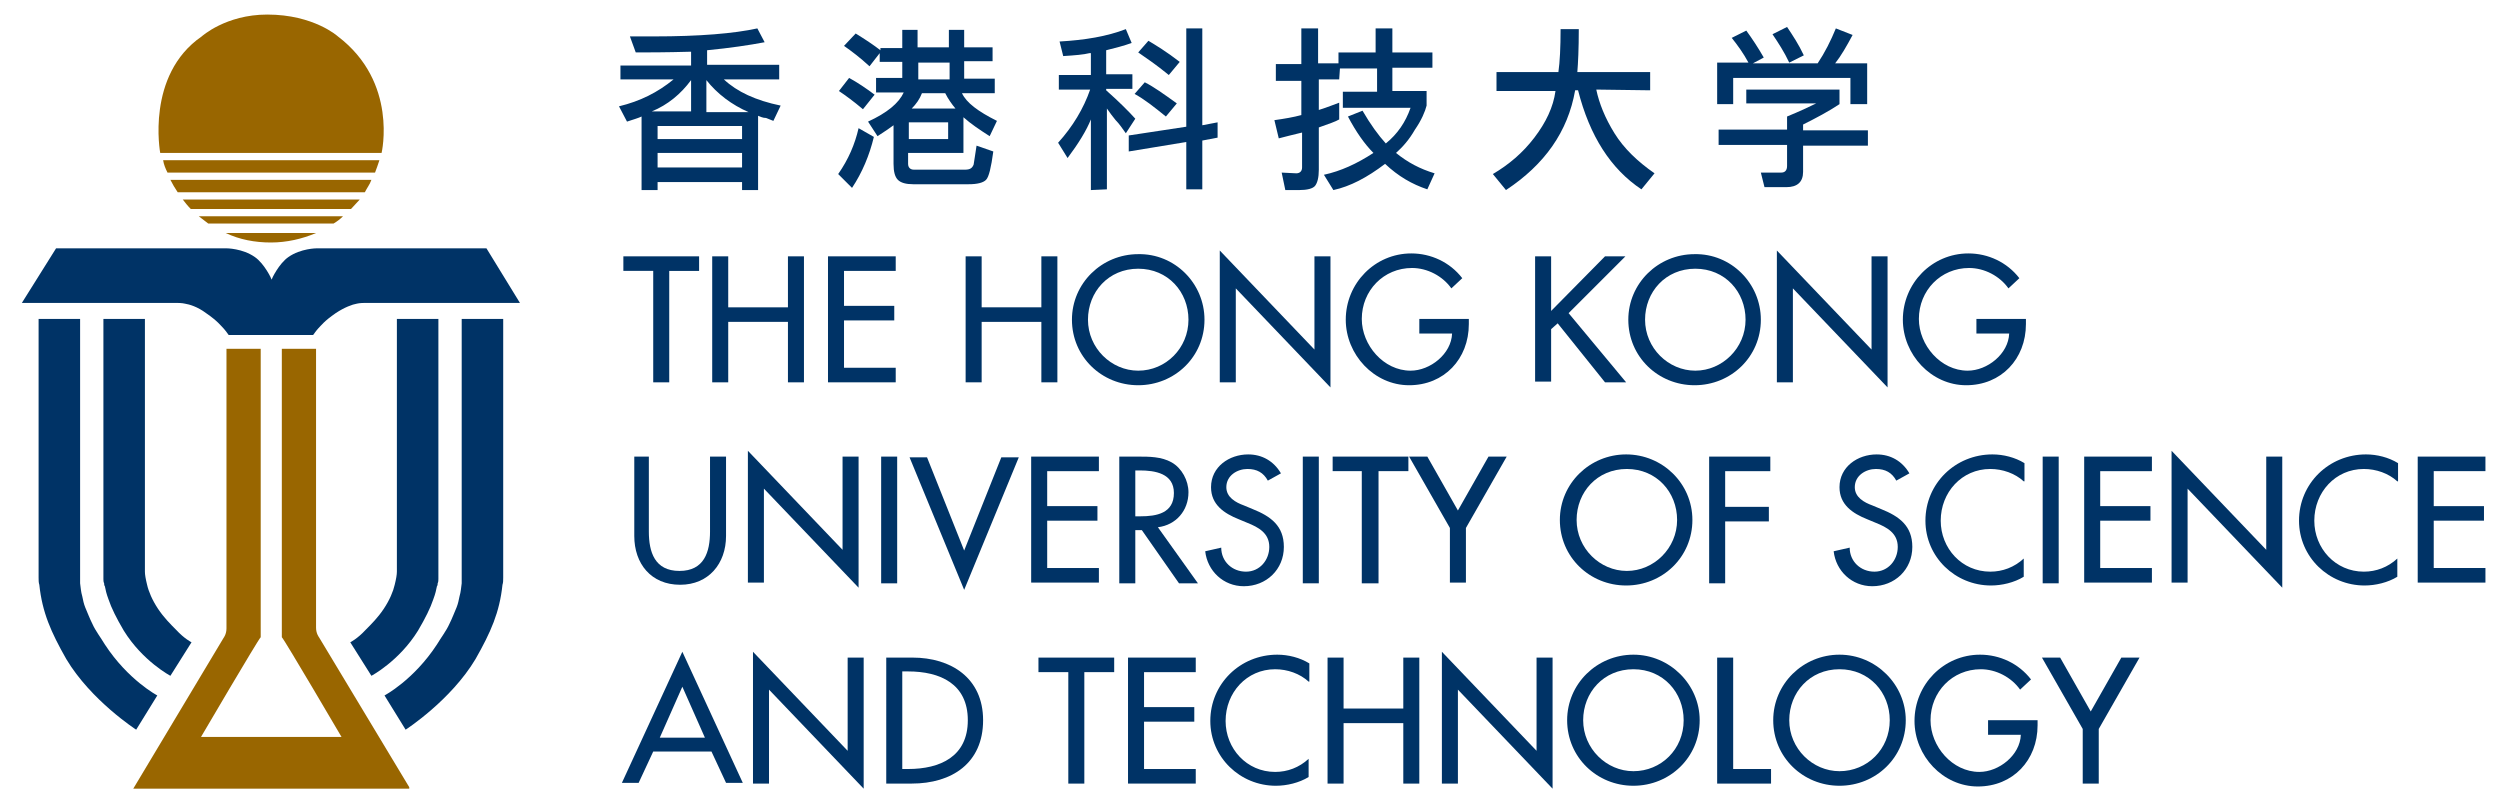 <?xml version="1.0" encoding="utf-8"?>
<!-- Generator: Adobe Illustrator 26.2.1, SVG Export Plug-In . SVG Version: 6.00 Build 0)  -->
<!DOCTYPE svg PUBLIC "-//W3C//DTD SVG 1.1//EN" "http://www.w3.org/Graphics/SVG/1.1/DTD/svg11.dtd">
<svg version="1.1" id="圖層_1" xmlns:x="http://ns.adobe.com/Extensibility/1.0/" xmlns:i="http://ns.adobe.com/AdobeIllustrator/10.0/" xmlns:graph="http://ns.adobe.com/Graphs/1.0/"
	 xmlns="http://www.w3.org/2000/svg" xmlns:xlink="http://www.w3.org/1999/xlink" x="0px" y="0px" width="343.3px" height="110.3px"
	 viewBox="0 0 343.3 110.3" style="enable-background:new 0 0 343.3 110.3;" xml:space="preserve">
<style type="text/css">
	.st0{fill:#003366;}
	.st1{fill:#996600;}
</style>
<g>
	<g>
		<g>
			<path class="st0" d="M91.9,52.5h-2.2V37.2h-4.1v-2H96v2h-4.1V52.5z"/>
			<path class="st0" d="M108.2,42.2v-7h2.2v17.3h-2.2v-8.3h-8.2v8.3h-2.2V35.2h2.2v7H108.2z"/>
			<path class="st0" d="M113.7,35.2h9.3v2h-7.1V42h6.9v2h-6.9v6.5h7.1v2h-9.3V35.2z"/>
			<path class="st0" d="M143,42.2v-7h2.2v17.3H143v-8.3h-8.2v8.3h-2.2V35.2h2.2v7H143z"/>
			<path class="st0" d="M165.4,43.9c0,5.1-4.1,9-9.1,9c-5,0-9.1-3.9-9.1-9c0-5,4.1-9,9.1-9C161.3,34.8,165.4,38.9,165.4,43.9z
				 M163.2,43.9c0-3.8-2.8-7-6.9-7c-4.1,0-6.9,3.2-6.9,7c0,3.9,3.2,7,6.9,7C160.1,50.9,163.2,47.8,163.2,43.9z"/>
			<path class="st0" d="M167.5,34.4l13,13.6V35.2h2.2v18l-13-13.6v12.9h-2.2V34.4z"/>
			<path class="st0" d="M201.7,43.8v0.7c0,4.8-3.4,8.4-8.2,8.4c-4.8,0-8.7-4.2-8.7-9c0-5,4-9.1,9-9.1c2.7,0,5.3,1.2,7,3.4l-1.5,1.4
				c-1.2-1.7-3.3-2.8-5.4-2.8c-3.9,0-6.9,3.1-6.9,7c0,3.6,3,7.1,6.7,7.1c2.7,0,5.6-2.3,5.7-5.1h-4.5v-2H201.7z"/>
			<path class="st0" d="M220.4,35.2h2.8l-7.8,7.8l7.9,9.5h-2.9l-6.5-8.1l-0.9,0.8v7.2h-2.2V35.2h2.2v7.5L220.4,35.2z"/>
			<path class="st0" d="M241.8,43.9c0,5.1-4.1,9-9.1,9c-5,0-9.1-3.9-9.1-9c0-5,4.1-9,9.1-9C237.7,34.8,241.8,38.9,241.8,43.9z
				 M239.7,43.9c0-3.8-2.8-7-6.9-7c-4.1,0-6.9,3.2-6.9,7c0,3.9,3.2,7,6.9,7C236.5,50.9,239.7,47.8,239.7,43.9z"/>
			<path class="st0" d="M244,34.4L257,48V35.2h2.2v18l-13-13.6v12.9H244V34.4z"/>
			<path class="st0" d="M278.2,43.8v0.7c0,4.8-3.4,8.4-8.2,8.4c-4.8,0-8.7-4.2-8.7-9c0-5,4-9.1,9-9.1c2.7,0,5.3,1.2,7,3.4l-1.5,1.4
				c-1.2-1.7-3.3-2.8-5.4-2.8c-3.9,0-6.9,3.1-6.9,7c0,3.6,3,7.1,6.7,7.1c2.7,0,5.6-2.3,5.7-5.1h-4.5v-2H278.2z"/>
			<path class="st0" d="M89.1,62.7V73c0,2.8,0.8,5.4,4.2,5.4s4.2-2.6,4.2-5.4V62.7h2.2v10.9c0,3.8-2.4,6.7-6.3,6.7
				c-4,0-6.3-2.9-6.3-6.7V62.7H89.1z"/>
			<path class="st0" d="M102.7,61.9l13,13.6V62.7h2.2v18l-13-13.6v12.9h-2.2V61.9z"/>
			<path class="st0" d="M123.2,80.1H121V62.7h2.2V80.1z"/>
			<path class="st0" d="M132.4,75.6l5.1-12.8h2.4L132.4,81l-7.5-18.2h2.4L132.4,75.6z"/>
			<path class="st0" d="M141.6,62.7h9.3v2h-7.1v4.8h6.9v2h-6.9v6.5h7.1v2h-9.3V62.7z"/>
			<path class="st0" d="M164.5,80.1h-2.6l-5.1-7.3h-0.9v7.3h-2.2V62.7h2.6c1.5,0,3.2,0,4.6,0.8c1.4,0.8,2.3,2.5,2.3,4.1
				c0,2.5-1.7,4.5-4.2,4.8L164.5,80.1z M155.9,70.9h0.7c2.2,0,4.6-0.4,4.6-3.2c0-2.7-2.6-3.1-4.7-3.1h-0.6V70.9z"/>
			<path class="st0" d="M174.1,66c-0.6-1.1-1.5-1.6-2.8-1.6c-1.4,0-2.9,0.9-2.9,2.5c0,1.4,1.3,2.1,2.4,2.5l1.2,0.5
				c2.5,1,4.3,2.3,4.3,5.2c0,3.1-2.4,5.4-5.5,5.4c-2.8,0-5-2.1-5.3-4.8l2.2-0.5c0,1.9,1.5,3.3,3.4,3.3c1.9,0,3.2-1.6,3.2-3.4
				c0-1.9-1.5-2.7-3-3.3l-1.2-0.5c-2-0.8-3.8-2-3.8-4.4c0-2.8,2.5-4.5,5.1-4.5c1.9,0,3.5,0.9,4.5,2.6L174.1,66z"/>
			<path class="st0" d="M181.1,80.1h-2.2V62.7h2.2V80.1z"/>
			<path class="st0" d="M189.2,80.1h-2.2V64.7H183v-2h10.4v2h-4.1V80.1z"/>
			<path class="st0" d="M193.5,62.7h2.5l4.2,7.4l4.2-7.4h2.5l-5.6,9.8v7.5h-2.2v-7.5L193.5,62.7z"/>
			<path class="st0" d="M232.4,71.4c0,5.1-4.1,9-9.1,9c-5,0-9.1-3.9-9.1-9c0-5,4.1-9,9.1-9C228.3,62.4,232.4,66.4,232.4,71.4z
				 M230.3,71.4c0-3.8-2.8-7-6.9-7c-4.1,0-6.9,3.2-6.9,7c0,3.9,3.2,7,6.9,7C227.1,78.4,230.3,75.3,230.3,71.4z"/>
			<path class="st0" d="M236.9,64.7v4.9h6v2h-6v8.5h-2.2V62.7h8.4v2H236.9z"/>
			<path class="st0" d="M260.4,66c-0.6-1.1-1.5-1.6-2.8-1.6c-1.4,0-2.9,0.9-2.9,2.5c0,1.4,1.3,2.1,2.4,2.5l1.2,0.5
				c2.5,1,4.3,2.3,4.3,5.2c0,3.1-2.4,5.4-5.5,5.4c-2.8,0-5-2.1-5.3-4.8l2.2-0.5c0,1.9,1.5,3.3,3.4,3.3c1.9,0,3.2-1.6,3.2-3.4
				c0-1.9-1.5-2.7-3-3.3l-1.2-0.5c-2-0.8-3.8-2-3.8-4.4c0-2.8,2.5-4.5,5.1-4.5c1.9,0,3.5,0.9,4.5,2.6L260.4,66z"/>
			<path class="st0" d="M277.9,66.1c-1.2-1.1-2.9-1.7-4.6-1.7c-3.9,0-6.8,3.2-6.8,7.1c0,3.8,2.9,7,6.8,7c1.7,0,3.3-0.6,4.6-1.8v2.5
				c-1.3,0.8-3,1.2-4.5,1.2c-4.9,0-9-3.9-9-8.9c0-5.1,4.1-9.1,9.2-9.1c1.5,0,3.1,0.4,4.4,1.2V66.1z"/>
			<path class="st0" d="M282.7,80.1h-2.2V62.7h2.2V80.1z"/>
			<path class="st0" d="M286.2,62.7h9.3v2h-7.1v4.8h6.9v2h-6.9v6.5h7.1v2h-9.3V62.7z"/>
			<path class="st0" d="M298.2,61.9l13,13.6V62.7h2.2v18l-13-13.6v12.9h-2.2V61.9z"/>
			<path class="st0" d="M329.2,66.1c-1.2-1.1-2.9-1.7-4.6-1.7c-3.9,0-6.8,3.2-6.8,7.1c0,3.8,2.9,7,6.8,7c1.7,0,3.3-0.6,4.6-1.8v2.5
				c-1.3,0.8-3,1.2-4.5,1.2c-4.9,0-9-3.9-9-8.9c0-5.1,4.1-9.1,9.2-9.1c1.5,0,3.1,0.4,4.4,1.2V66.1z"/>
			<path class="st0" d="M332,62.7h9.3v2h-7.1v4.8h6.9v2h-6.9v6.5h7.1v2H332V62.7z"/>
			<path class="st0" d="M89.7,103.2l-2,4.3h-2.3l8.3-18l8.3,18h-2.3l-2-4.3H89.7z M93.7,94.3l-3.1,7h6.2L93.7,94.3z"/>
			<path class="st0" d="M103.4,89.5l13,13.6V90.3h2.2v18l-13-13.6v12.9h-2.2V89.5z"/>
			<path class="st0" d="M121.7,90.3h3.6c5.3,0,9.7,2.8,9.7,8.6c0,5.9-4.3,8.7-9.8,8.7h-3.5V90.3z M123.9,105.6h0.8
				c4.4,0,8.2-1.7,8.2-6.7c0-5-3.8-6.7-8.2-6.7h-0.8V105.6z"/>
			<path class="st0" d="M148.9,107.6h-2.2V92.3h-4.1v-2H153v2h-4.1V107.6z"/>
			<path class="st0" d="M154.9,90.3h9.3v2h-7.1v4.8h6.9v2h-6.9v6.5h7.1v2h-9.3V90.3z"/>
			<path class="st0" d="M179.7,93.6c-1.2-1.1-2.9-1.7-4.6-1.7c-3.9,0-6.8,3.2-6.8,7.1c0,3.8,2.9,7,6.8,7c1.7,0,3.3-0.6,4.6-1.8v2.5
				c-1.3,0.8-3,1.2-4.5,1.2c-4.9,0-9-3.9-9-8.9c0-5.1,4.1-9.1,9.2-9.1c1.5,0,3.1,0.4,4.4,1.2V93.6z"/>
			<path class="st0" d="M192.7,97.3v-7h2.2v17.3h-2.2v-8.3h-8.2v8.3h-2.2V90.3h2.2v7H192.7z"/>
			<path class="st0" d="M198,89.5l13,13.6V90.3h2.2v18l-13-13.6v12.9H198V89.5z"/>
			<path class="st0" d="M233.4,98.9c0,5.1-4.1,9-9.1,9c-5,0-9.1-3.9-9.1-9c0-5,4.1-9,9.1-9C229.3,89.9,233.4,94,233.4,98.9z
				 M231.2,98.9c0-3.8-2.8-7-6.9-7c-4.1,0-6.9,3.2-6.9,7c0,3.9,3.2,7,6.9,7C228.1,105.9,231.2,102.9,231.2,98.9z"/>
			<path class="st0" d="M237.9,105.6h5.3v2h-7.4V90.3h2.2V105.6z"/>
			<path class="st0" d="M261.7,98.9c0,5.1-4.1,9-9.1,9c-5,0-9.1-3.9-9.1-9c0-5,4.1-9,9.1-9C257.6,89.9,261.7,94,261.7,98.9z
				 M259.5,98.9c0-3.8-2.8-7-6.9-7c-4.1,0-6.9,3.2-6.9,7c0,3.9,3.2,7,6.9,7C256.4,105.9,259.5,102.9,259.5,98.9z"/>
			<path class="st0" d="M279.8,98.9v0.7c0,4.8-3.4,8.4-8.2,8.4s-8.7-4.2-8.7-9c0-5,4-9.1,9-9.1c2.7,0,5.3,1.2,7,3.4l-1.5,1.4
				c-1.2-1.7-3.3-2.8-5.4-2.8c-3.9,0-6.9,3.1-6.9,7c0,3.6,3,7.1,6.7,7.1c2.7,0,5.6-2.3,5.7-5.1h-4.5v-2H279.8z"/>
			<path class="st0" d="M280.4,90.3h2.5l4.2,7.4l4.2-7.4h2.5l-5.6,9.8v7.5H286v-7.5L280.4,90.3z"/>
		</g>
		<g>
			<g>
				<path class="st1" d="M56.2,108.1L43.8,87.5c0,0-0.4-0.5-0.4-1.3l0-0.5v-1.1V47.9h-4.7v38.4v1.2c0.4,0.4,8.2,13.7,8.2,13.7H27.6
					c0,0,7.8-13.3,8.2-13.7v-1.2V47.9h-4.7v36.8v1.1l0,0.5c0,0.8-0.4,1.3-0.4,1.3l-12.4,20.7H56.2z"/>
			</g>
			<g>
				<path class="st1" d="M52.4,21c0,0,2.3-9.7-6-16c0,0-3.3-3-9.7-3c-5.7,0-9,3-9,3C20,10.3,22,21,22,21H52.4z"/>
				<path class="st1" d="M23,23.7h28.5c0.2-0.5,0.4-1.1,0.6-1.7H22.4C22.5,22.6,22.7,23.1,23,23.7z"/>
				<path class="st1" d="M51,24.7H23.4c0.3,0.6,0.6,1.1,1,1.7h25.7C50.4,25.8,50.8,25.3,51,24.7z"/>
				<path class="st1" d="M26.2,28.7h22c0.4-0.4,0.8-0.9,1.2-1.3H25.1C25.4,27.8,25.8,28.3,26.2,28.7z"/>
				<path class="st1" d="M28.6,30.7h17.2c0.5-0.3,0.9-0.6,1.3-1H27.3C27.7,30,28.2,30.4,28.6,30.7z"/>
				<path class="st1" d="M31,32c1.9,0.9,4,1.3,6.2,1.3c2.2,0,4.3-0.5,6.2-1.3H31z"/>
			</g>
			<path class="st0" d="M66.8,34.1H43.5c0,0-2.2,0-3.9,1.2c-1.3,0.9-2.3,3-2.3,3.1h0c0-0.1-1-2.2-2.3-3.1c-1.7-1.2-3.9-1.2-3.9-1.2
				H7.7L3,41.6h21.4c0,0,0.6,0,1,0.1c0.6,0.1,1.7,0.4,2.9,1.3c1.6,1.1,2,1.7,2.4,2.1c0.2,0.2,0.7,0.9,0.7,0.9h5.2h0.6h0H39h4
				c0,0,0.5-0.7,0.7-0.9c0.4-0.4,0.8-1,2.4-2.1c1.2-0.8,2.3-1.2,2.9-1.3c0.4-0.1,1-0.1,1-0.1h21.4L66.8,34.1z"/>
			<g>
				<g>
					<path class="st0" d="M5.3,43.8v35c0,0,0,0.4,0,0.5c0,0.4,0,0.7,0.1,1c0.4,3.8,1.6,6.5,3.7,10.2c3.4,5.7,9.6,9.7,9.6,9.7
						l2.9-4.7c0,0-4-2.1-7.2-7c-0.6-1-1.3-1.9-1.7-2.8c-0.4-0.8-0.7-1.6-1-2.3c-0.2-0.5-0.3-1-0.4-1.5c-0.2-0.7-0.2-1.1-0.3-1.8
						c0-0.2,0-1.1,0-1.1V79V43.8H5.3z"/>
					<path class="st0" d="M14.2,43.8v35.4c0,0,0,0.1,0,0.3c0,0.2,0,0.4,0.1,0.6c0,0.1,0,0.3,0.1,0.4c0.1,0.5,0.2,1,0.5,1.8
						c0.4,1.2,1.1,2.6,2.1,4.3c2.6,4.2,6.4,6.2,6.4,6.2l2.9-4.6c0,0-1-0.5-2.1-1.7c-0.8-0.8-1.7-1.7-2.5-2.9
						c-0.8-1.2-1.3-2.4-1.5-3.3c-0.2-0.8-0.3-1.4-0.3-1.8c0-0.3,0-0.5,0-0.5V43.8H14.2z"/>
				</g>
				<g>
					<path class="st0" d="M69.1,43.8v35c0,0,0,0.4,0,0.5c0,0.4,0,0.7-0.1,1c-0.4,3.8-1.6,6.5-3.7,10.2c-3.4,5.7-9.6,9.7-9.6,9.7
						l-2.9-4.7c0,0,4-2.1,7.2-7c0.6-1,1.3-1.9,1.7-2.8c0.4-0.8,0.7-1.6,1-2.3c0.2-0.5,0.3-1,0.4-1.5c0.2-0.7,0.2-1.1,0.3-1.8
						c0-0.2,0-1.1,0-1.1V79V43.8H69.1z"/>
					<path class="st0" d="M60.2,43.8v35.4c0,0,0,0.1,0,0.3c0,0.2,0,0.4-0.1,0.6c0,0.1,0,0.3-0.1,0.4c-0.1,0.5-0.2,1-0.5,1.8
						c-0.4,1.2-1.1,2.6-2.1,4.3c-2.6,4.2-6.4,6.2-6.4,6.2l-2.9-4.6c0,0,1-0.5,2.1-1.7c0.8-0.8,1.7-1.7,2.5-2.9
						c0.8-1.2,1.3-2.4,1.5-3.3c0.2-0.8,0.3-1.4,0.3-1.8c0-0.3,0-0.5,0-0.5V43.8H60.2z"/>
				</g>
			</g>
		</g>
	</g>
	<g>
		<g>
			<path class="st0" d="M104.1,15.9v10.2h-2.2V25H90.3v1.1h-2.2V16c-0.4,0.2-1.1,0.4-2,0.7L85,14.6c2.9-0.7,5.3-1.9,7.5-3.7h-7.3V9
				h9.7V7.1c-3.5,0.1-6.1,0.1-7.6,0.1L86.5,5c0.9,0,2,0,3.3,0c6.3,0,11-0.4,14.2-1.1l1,1.9c-2.1,0.4-4.8,0.8-7.9,1.1v2h9.9v2h-7.6
				c1.8,1.7,4.4,2.9,7.8,3.6l-1,2.1c-0.3-0.1-0.7-0.3-1-0.4C104.7,16.2,104.4,16,104.1,15.9z M89.5,15.3h5.4V11
				C93.5,12.9,91.7,14.4,89.5,15.3z M101.9,17.3H90.3v1.8h11.6V17.3z M90.3,23h11.6V21H90.3V23z M97,11v4.4h5.8
				C100.5,14.4,98.5,12.9,97,11z"/>
			<path class="st0" d="M120,18.8c-0.6,2.5-1.6,4.9-3,7l-1.9-1.9c1.4-2,2.3-4.1,2.8-6.3L120,18.8z M118.5,15
				c-1.3-1.1-2.4-1.9-3.3-2.5l1.4-1.8c1.1,0.6,2.3,1.4,3.5,2.3L118.5,15z M120.8,6.6h3.1V4.1h2.1v2.4h4.3V4.1h2.1v2.4h3.9v1.9h-3.9
				v2.4h4.2v2h-4.5c0.6,1.3,2.2,2.5,4.8,3.8l-1,2.1c-1.4-0.9-2.6-1.7-3.6-2.6V21h-7.6v1.5c0,0.5,0.3,0.8,0.8,0.8h7
				c0.7,0,1-0.2,1.2-0.7c0.1-0.5,0.2-1.4,0.4-2.6l2.3,0.8c-0.3,2.2-0.6,3.5-1,3.9c-0.4,0.4-1.2,0.6-2.4,0.6h-7.6
				c-1,0-1.7-0.2-2.1-0.6c-0.4-0.4-0.6-1.1-0.6-2.2v-5.3c-0.4,0.3-1.1,0.8-2.2,1.5l-1.3-2c2.6-1.2,4.2-2.5,4.9-4h-3.8v-2h3.6V8.5
				h-3.1V7.3l-1.4,1.8c-1.3-1.2-2.5-2.1-3.5-2.8l1.6-1.7c1.3,0.8,2.5,1.6,3.4,2.3V6.6z M124.8,16.8v2.3h5.4v-2.3H124.8z M126.6,12.8
				c-0.3,0.8-0.8,1.5-1.4,2.1h6c-0.5-0.6-1-1.3-1.4-2.1H126.6z M126.1,8.6v2.3h4.3V8.6H126.1z"/>
			<path class="st0" d="M149.6,7.3c-0.8,0.2-2,0.3-3.6,0.4l-0.5-2c3.5-0.2,6.5-0.7,9.1-1.7l0.8,1.9c-1.1,0.4-2.3,0.7-3.5,1v3.3h3.6
				v2h-3.6v0.2c1.8,1.6,3.1,2.9,4,3.9l-1.3,2c-0.5-0.7-0.9-1.3-1.4-1.8c-0.4-0.5-0.8-1-1.2-1.6V26l-2.2,0.1v-9.7
				c-0.6,1.5-1.7,3.3-3.2,5.3l-1.3-2.1c2-2.2,3.5-4.7,4.4-7.3h-4.3v-2h4.4V7.3z M155,20.8v-2.2l7.9-1.2V3.9h2.2v13.3l2.1-0.4v2.1
				l-2.1,0.4V26h-2.2v-6.5L155,20.8z M160.1,16c-1.6-1.3-3-2.4-4.3-3.1l1.4-1.6c1.2,0.6,2.6,1.6,4.4,2.9L160.1,16z M160.5,10.3
				c-1.7-1.4-3.2-2.4-4.2-3.1l1.4-1.6c1,0.6,2.5,1.5,4.3,2.9L160.5,10.3z"/>
			<path class="st0" d="M183.9,10.9h-2.8v4.2c1.3-0.4,2.2-0.8,2.8-1v2.3c-0.5,0.3-1.4,0.6-2.8,1.1v5.8c0,1.1-0.2,1.8-0.5,2.2
				c-0.3,0.4-1.1,0.6-2.2,0.6h-1.9l-0.5-2.4l2,0.1c0.5,0,0.8-0.3,0.8-0.8v-4.8c-1.3,0.3-2.4,0.6-3.2,0.8l-0.6-2.5
				c1.4-0.2,2.6-0.4,3.7-0.7v-4.7h-3.5V8.8h3.5V3.9h2.3v4.8h2.8V7.2h5.1V3.9h2.3v3.3h5.5v2.1h-5.5v3.2h4.7v2c-0.2,0.8-0.7,2-1.6,3.3
				c-0.8,1.4-1.7,2.4-2.6,3.2c1.6,1.3,3.3,2.2,5.3,2.8L196,26c-2.1-0.7-4-1.8-5.8-3.5c-2.5,1.9-4.8,3.1-7.1,3.6l-1.3-2.1
				c2.3-0.5,4.5-1.5,6.8-3c-1.2-1.2-2.4-2.9-3.5-5l2-0.8c1.1,1.9,2.2,3.4,3.2,4.5c1.6-1.3,2.7-2.9,3.4-4.9h-9.3v-2.2h4.7V9.4h-5.1
				L183.9,10.9z"/>
			<path class="st0" d="M219.2,12.3c0.4,1.9,1.2,3.9,2.5,6c1.3,2.1,3.2,3.9,5.5,5.5l-1.8,2.2c-4.2-2.8-7.1-7.3-8.7-13.6h-0.4
				c-1,5.7-4.2,10.2-9.5,13.7l-1.8-2.2c2.2-1.3,4.1-2.9,5.7-5c1.6-2.1,2.6-4.2,2.9-6.4h-8.1V9.9h8.5c0.2-1.4,0.3-3.4,0.3-5.9h2.5
				c0,2.7-0.1,4.7-0.2,5.9h10v2.5L219.2,12.3z"/>
		</g>
		<path class="st0" d="M256.4,8.6v5.7h-2.3v-3.6H238v3.6h-2.2V8.6h4.3c-0.7-1.3-1.5-2.4-2.3-3.4l2-1c0.8,1.1,1.6,2.3,2.4,3.7
			l-1.5,0.8h8.9c1-1.5,1.8-3.1,2.5-4.8l2.3,0.9c-0.8,1.5-1.6,2.9-2.4,3.9H256.4z M239.7,12.3h12.9v2c-1.5,1-3.2,1.9-5,2.8v0.8h8.9
			v2.1h-8.9v3.6c0,1.4-0.8,2.1-2.3,2.1h-3l-0.5-2c0.9,0,1.8,0,2.8,0c0.5,0,0.8-0.3,0.8-0.9v-2.9h-9.4v-2.1h9.4v-1.8
			c1.7-0.7,3-1.3,4-1.8h-9.6V12.3z M245.4,3.7c0.8,1.2,1.6,2.4,2.3,3.9l-2,1c-0.7-1.5-1.5-2.7-2.3-3.9L245.4,3.7z"/>
	</g>
</g>
</svg>
